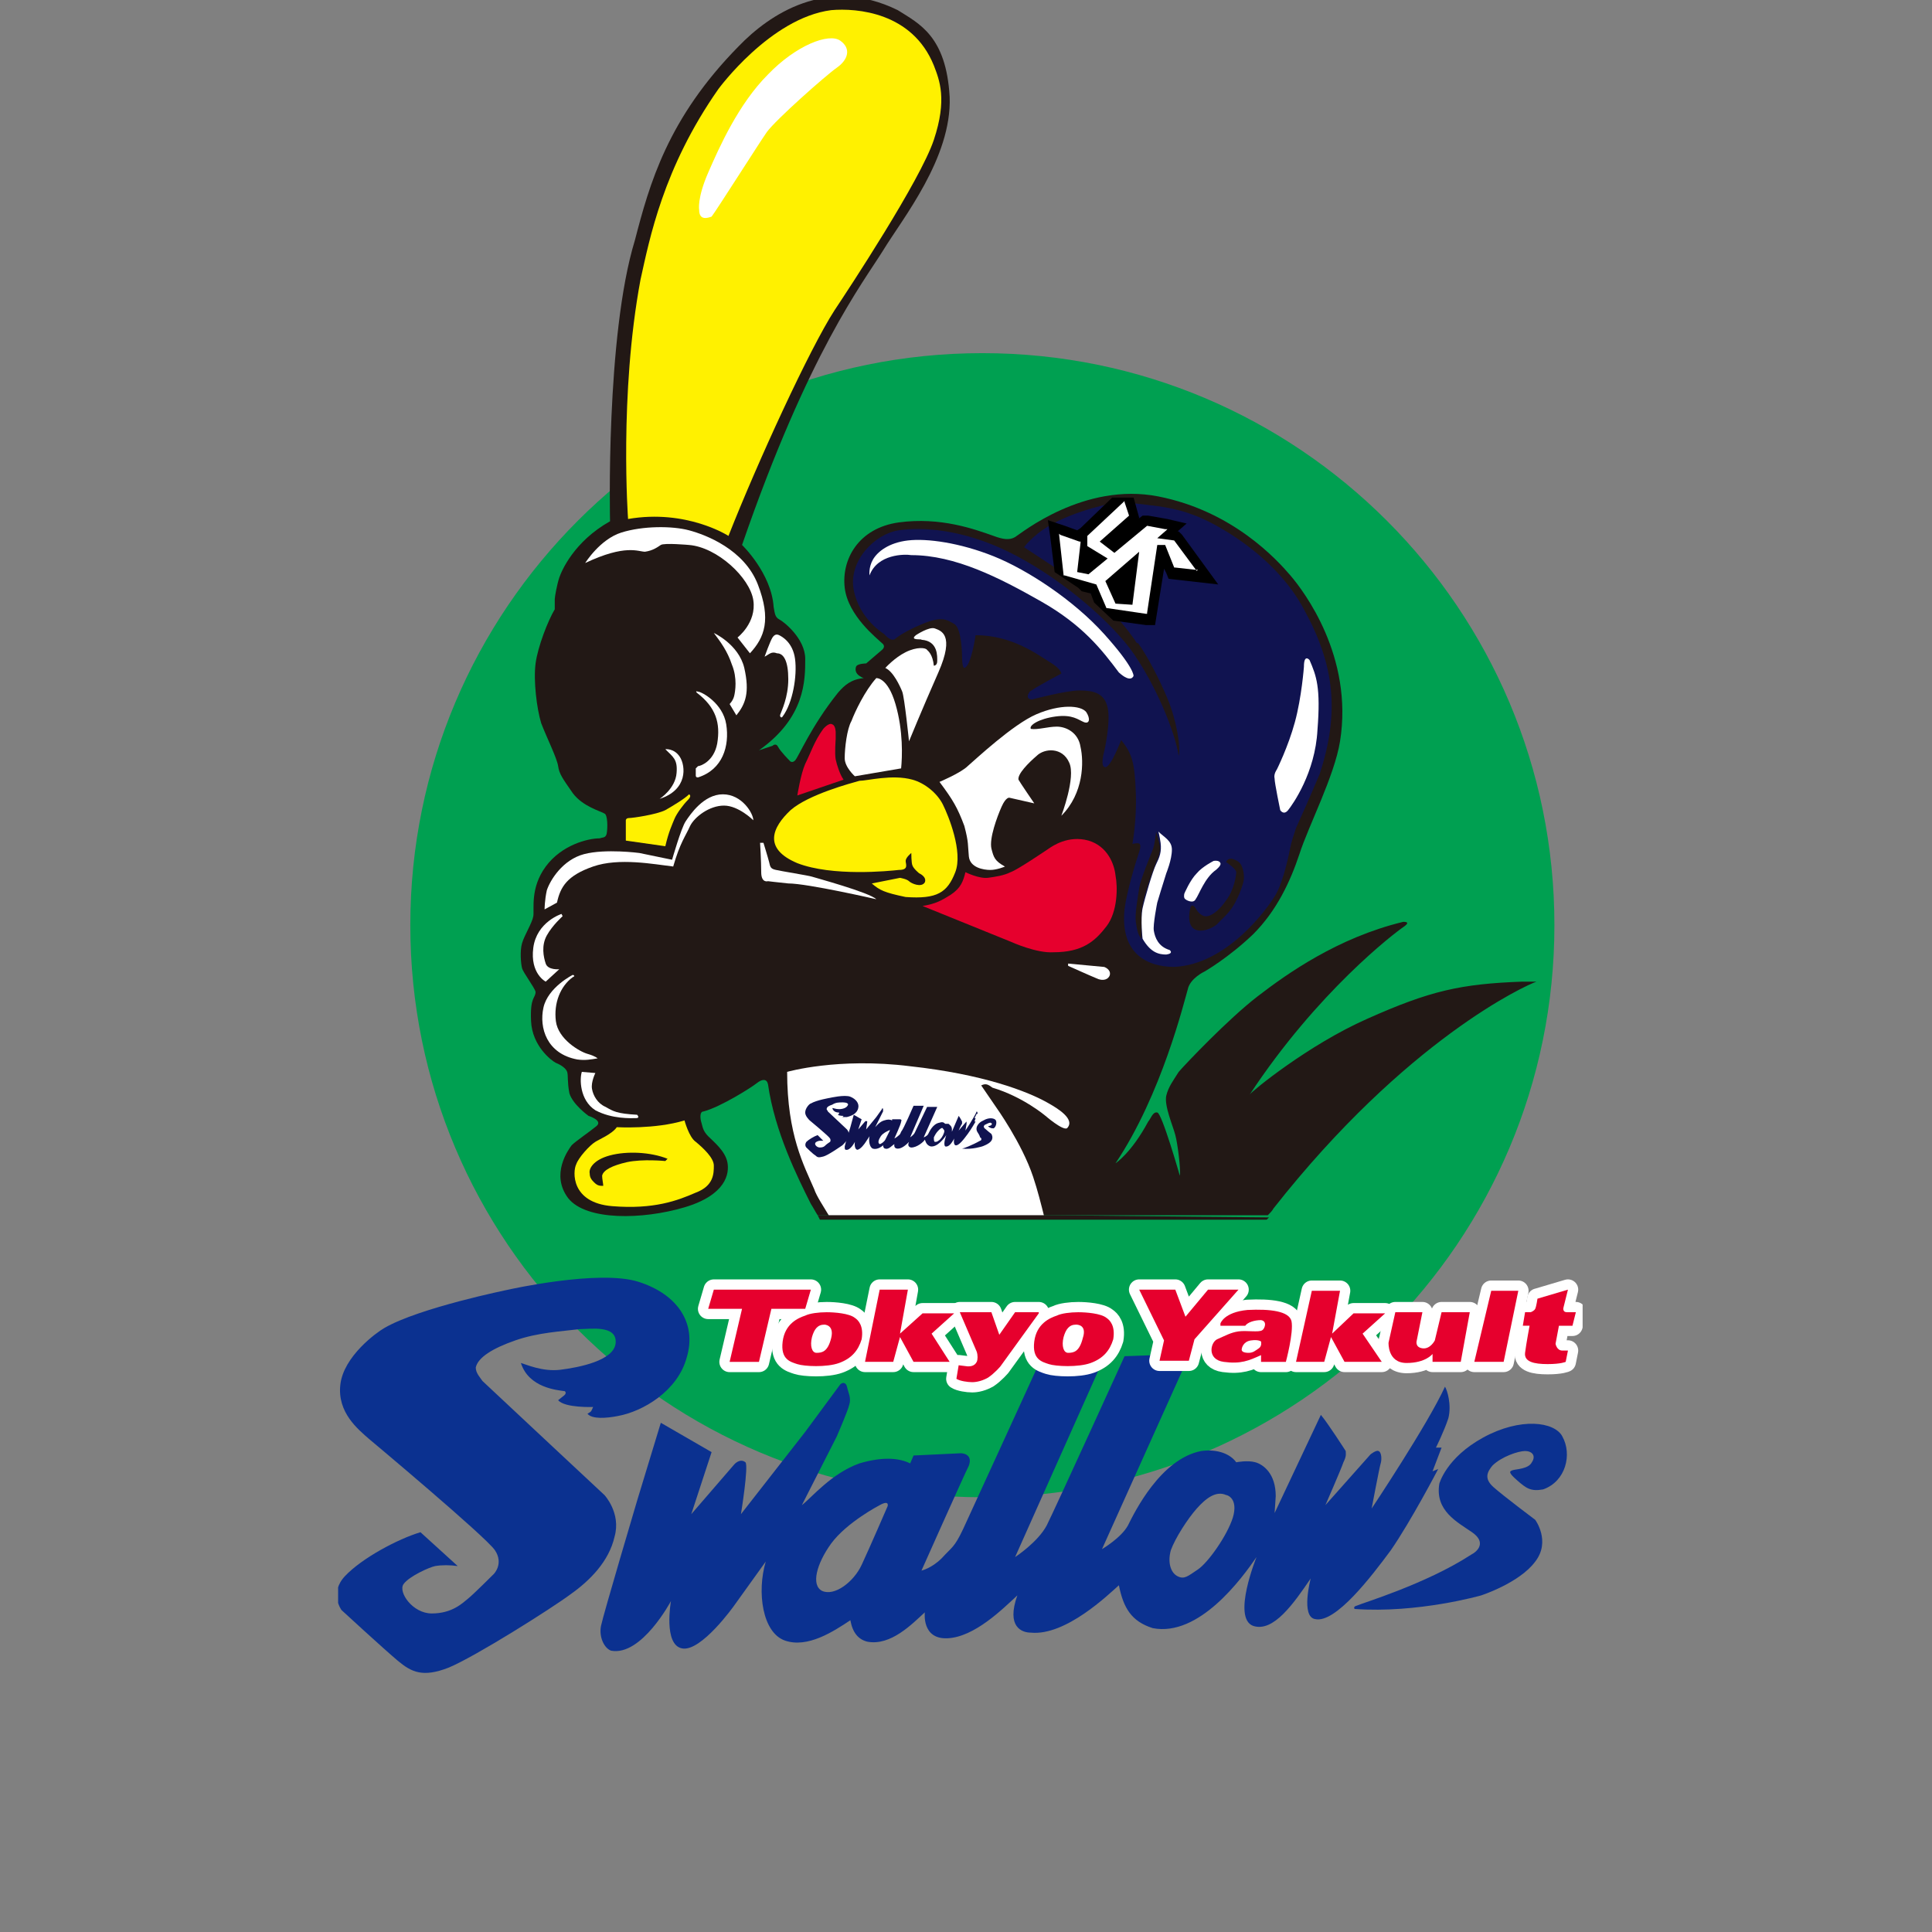 <svg fill="none" height="120" viewBox="0 0 120 120" width="120" xmlns="http://www.w3.org/2000/svg" xmlns:xlink="http://www.w3.org/1999/xlink"><rect x="0" y="0" width="120" height="120" fill="#808080" stroke="none"/><clipPath id="a"><path d="m21 0h77.299v104h-77.299z"/></clipPath><g clip-path="url(#a)"><path d="m61.016 92.997c19.623 0 35.531-15.908 35.531-35.531s-15.908-35.531-35.531-35.531c-19.623 0-35.531 15.908-35.531 35.531s15.908 35.531 35.531 35.531z" fill="#00a051"/><path d="m37.539 92.857s-7.429-6.938-7.569-7.078c-.14-.21-.42-.491-.42-.841.14-.631 1.051-1.191 2.453-1.682 1.402-.491 2.873-.561 3.995-.701.631 0 2.313-.28 2.243.841s-2.313 1.542-3.434 1.682c-1.121.14-2.172-.35-2.453-.42.491 1.542 2.243 1.682 2.733 1.752.14.14-.07.28-.07.28l-.35.28c.42.491 2.172.42 2.172.42-.14.35-.14.28-.35.42.28.35 1.191.28 1.892.14 1.542-.28 3.714-1.542 4.275-3.644.631-2.103-.561-3.925-3.014-4.695-2.453-.771-8.059.49-8.059.49s-5.536 1.121-7.709 2.383c-.491.28-2.523 1.752-2.733 3.504-.21 1.752 1.121 2.803 1.752 3.364 0 0 7.288 6.097 7.849 6.938.561.841-.07 1.472-.07 1.472s-1.262 1.262-1.612 1.542-.981.911-2.243.911c-1.191 0-2.102-1.332-1.752-1.823.35-.49 1.612-1.051 1.962-1.121.42-.07.911-.07 1.402 0l-2.313-2.102c-1.402.42-3.644 1.612-4.695 2.733-.981 1.051-.21 2.102-.21 2.102s2.663 2.453 3.504 3.154 1.542 1.051 3.154.421c1.682-.701 6.447-3.715 7.569-4.556 1.191-.841 2.383-2.032 2.733-3.574.42-1.472-.631-2.593-.631-2.593z" fill="#0b3190"/><path d="m76.574 94.259c-.35 1.121-1.542 2.803-2.172 3.224s-.841.631-1.261.42c-.42-.21-.631-.841-.42-1.612.28-.771 1.051-1.962 1.612-2.593.561-.631 1.191-1.121 1.822-.841.07 0 .771.21.42 1.402zm-21.445-.701s-1.121 2.593-1.612 3.644c-.49 1.051-1.682 1.962-2.453 1.612-.701-.35-.35-1.682.561-2.943.981-1.331 3.014-2.383 3.014-2.383.631-.35.491.07.491.07zm34.199-2.313-.35.14.561-1.472h-.35s.491-.981.771-1.822c.21-.841-.07-1.752-.21-1.962-1.051 2.313-4.555 7.569-4.555 7.569s.49-2.593.561-2.803c.07-.21.07-.701-.14-.771-.14-.07-.491.21-.491.21l-2.803 3.154s.981-2.243 1.121-2.663c.21-.42.14-.561.14-.701 0 0-1.121-1.752-1.542-2.243l-2.873 6.097.07-1.051c0-1.402-.771-1.962-1.262-2.102-.49-.14-1.191 0-1.191 0-.35-.491-1.121-.841-2.172-.701-2.523.491-4.135 3.784-4.555 4.625-.42.771-1.612 1.472-1.612 1.472l5.046-11.213h-1.402c-.14 0-.21-.07-.35-.14-.07-.07-.07-.14-.07-.28v-.07s0-.14.07-.35l-1.892.07s-4.275 9.391-4.836 10.512c-.561 1.051-1.962 1.962-1.962 1.962l5.256-11.774c-.07.07-.21.07-.28.14-.841.28-2.383.21-2.873.07-.14-.07-.42-.14-.701-.28-.771 1.682-4.135 9.04-4.625 10.092-.561 1.191-.701 1.121-1.331 1.822-.631.631-1.262.771-1.262.771s2.593-5.817 2.943-6.518c.28-.771-.491-.771-.491-.771l-2.943.14-.21.491c-.701-.35-1.752-.42-3.154 0-1.752.631-2.943 2.102-3.574 2.593l2.172-4.275s.701-1.612.771-1.962c.14-.42-.07-.771-.14-1.121-.07-.28-.28-.28-.42-.14l-2.172 2.943-3.995 5.116s.49-3.013.28-3.224c-.35-.28-.701.14-.701.14l-2.663 3.083 1.262-3.854-3.154-1.822-1.472 4.836s-2.102 7.078-2.243 7.779c-.14.7.21 1.401.631 1.541 1.892.351 3.714-3.083 3.714-3.083s-.491 2.733.701 2.943c1.191.21 3.224-2.663 3.224-2.663l1.962-2.733c-.561 1.892-.21 4.415 1.191 4.906 1.402.49 3.014-.561 4.065-1.262.14.771.491 1.192 1.051 1.332 1.472.28 2.803-1.122 3.574-1.822 0 0-.21 1.682 1.402 1.611 1.682-.07 3.434-1.822 4.345-2.663-.701 1.963.28 2.313.841 2.313 2.172.21 4.835-2.383 5.466-2.943.28 1.402.771 2.242 2.102 2.663 2.873.56 5.536-3.084 6.447-4.415 0 0-1.542 3.784-.21 4.275 1.261.42 2.523-1.402 3.574-2.944 0 0-.631 2.383.28 2.523 1.262.28 3.504-2.663 4.696-4.275 1.261-1.822 2.943-5.046 2.943-5.046z" fill="#0b3190"/><path d="m97.038 89.213c-.491-.911-2.593-1.191-4.906.07-2.313 1.262-2.733 2.873-2.733 2.873-.28 1.682 1.121 2.383 2.032 3.014.911.631.35 1.191-.07 1.402-2.803 1.822-6.798 3.014-7.078 3.154-.28.07-.14.21-.14.21 3.925.281 7.849-.841 7.849-.841s2.383-.771 3.364-2.102c.981-1.262 0-2.593 0-2.593s-1.962-1.472-2.593-2.032c-.631-.561-.35-.981-.07-1.332.561-.561 1.612-.911 2.032-.911s.701.28.42.701c-.21.42-.981.42-1.191.491-.21.07-.28.14.28.631.561.491.841.701 1.612.561 1.402-.49 1.822-2.172 1.191-3.294z" fill="#0b3190"/><g fill="#e6002d"><path d="m70.757 80.102h2.243l.631 1.682 1.402-1.682h1.892l-2.733 3.084-.35 1.331h-1.822l.28-1.261z"/><path d="m78.186 83.747c-.21.14-.35.28-.631.28-.28 0-.491-.07-.42-.28 0 0 .07-.42.561-.49.491-.07.631.07.631.07s.07.28-.14.42zm2.032-1.682c-.14-.631-1.331-.771-2.733-.701-1.472.14-1.682.841-1.682.841v.14h1.542c.14-.21.561-.35.981-.35.42.07.21.561.07.631-.21.14-.981 0-1.472.07-.49.07-.841.28-1.331.491-.42.21-.631 1.261.42 1.402s1.542-.07 2.313-.42v.42h1.542s.491-1.822.35-2.523z"/><path d="m81.48 80.172h1.752l-.491 2.663 1.332-1.262h1.962l-1.402 1.262 1.191 1.752h-2.313l-.841-1.542-.42 1.542h-1.752z"/><path d="m54.639 80.102h1.752l-.49 2.733 1.402-1.262h1.962l-1.402 1.262 1.121 1.752h-2.243l-.841-1.542-.42 1.542h-1.752z"/><path d="m86.666 81.504h1.682l-.35 1.752s-.14.42.35.49c.491.07.771-.49.771-.49l.42-1.752h1.752l-.561 3.083h-1.752v-.491s-.42.561-1.612.561-1.121-1.262-1.121-1.262z"/><path d="m92.623 80.172h1.682l-.911 4.415h-1.822z"/><path d="m95.496 80.663 1.892-.561-.28 1.121s-.07.28.21.28h.561l-.21.841h-.841l-.21 1.121s.07.42.42.42h.35l-.14.701s-.28.14-1.121.14-1.472-.14-1.402-.701c.07-.561.28-1.682.28-1.682h-.42l.14-.841h.35s.21-.07.28-.21.14-.631.14-.631z"/><path d="m51.625 83.116c-.21.841-.561.911-.911.911-.28 0-.42-.42-.28-.981.14-.49.35-.771.771-.771 0 0 .631 0 .42.841zm1.472-1.261c-.35-.28-1.261-.35-1.752-.35-.49 0-1.051.07-1.331.21-.42.14-1.262.491-1.402 1.612-.14 1.121.49 1.261.911 1.402.42.14 1.822.21 2.593-.07s1.191-.771 1.402-1.472c.14-.841-.21-1.191-.42-1.331z"/><path d="m67.253 83.116c-.21.841-.561.911-.911.911-.28 0-.42-.42-.28-.981.14-.49.35-.771.771-.771.07 0 .701 0 .42.841zm1.472-1.261c-.35-.28-1.262-.35-1.752-.35-.491 0-1.051.07-1.332.21-.42.14-1.261.491-1.402 1.612-.14 1.121.491 1.261.911 1.402.42.14 1.822.21 2.593-.07.771-.28 1.191-.771 1.402-1.472.14-.841-.21-1.191-.42-1.331z"/><path d="m47.14 84.588h-1.822l.771-3.294h-2.102l.35-1.191h6.027l-.35 1.191h-2.102z"/><path d="m64.52 81.574-2.383 3.294s-.35.42-.771.701c-.491.28-.911.28-.981.28-.28 0-.771-.07-.981-.21l.14-.841.561.07c.14 0 .42 0 .561-.28.07-.14.07-.42 0-.631l-1.051-2.453h1.962l.491 1.402.981-1.402h1.472z"/></g><path d="m70.757 80.102h2.243l.631 1.682 1.402-1.682h1.892l-2.733 3.084-.35 1.331h-1.822l.28-1.261z" fill="#fff"/><path d="m70.757 80.102h2.243l.631 1.682 1.402-1.682h1.892l-2.733 3.084-.35 1.331h-1.822l.28-1.261z" stroke="#fff" stroke-linecap="round" stroke-linejoin="round" stroke-width="1.275"/><path d="m78.186 83.747c-.21.14-.35.28-.631.28-.28 0-.491-.07-.42-.28 0 0 .07-.42.561-.49.491-.07.631.07.631.07s.07.28-.14.42zm2.032-1.682c-.14-.631-1.331-.771-2.733-.701-1.472.14-1.682.841-1.682.841v.14h1.542c.14-.21.561-.35.981-.35.42.07.21.561.07.631-.21.14-.981 0-1.472.07-.49.07-.841.28-1.331.491-.42.21-.631 1.261.42 1.402s1.542-.07 2.313-.42v.42h1.542s.491-1.822.35-2.523z" fill="#fff"/><path d="m78.186 83.747c-.21.14-.35.28-.631.28-.28 0-.491-.07-.42-.28 0 0 .07-.42.561-.49.491-.07.631.07.631.07s.07.28-.14.42zm2.032-1.682c-.14-.631-1.331-.771-2.733-.701-1.472.14-1.682.841-1.682.841v.14h1.542c.14-.21.561-.35.981-.35.42.07.21.561.07.631-.21.14-.981 0-1.472.07-.49.07-.841.28-1.331.491-.42.21-.631 1.261.42 1.402s1.542-.07 2.313-.42v.42h1.542s.491-1.822.35-2.523z" stroke="#fff" stroke-linecap="round" stroke-linejoin="round" stroke-width="1.275"/><path d="m81.48 80.172h1.752l-.491 2.663 1.332-1.262h1.962l-1.402 1.262 1.191 1.752h-2.313l-.841-1.542-.42 1.542h-1.752z" fill="#fff"/><path d="m81.48 80.172h1.752l-.491 2.663 1.332-1.262h1.962l-1.402 1.262 1.191 1.752h-2.313l-.841-1.542-.42 1.542h-1.752z" stroke="#fff" stroke-linecap="round" stroke-linejoin="round" stroke-width="1.275"/><path d="m54.639 80.102h1.752l-.49 2.733 1.402-1.262h1.962l-1.402 1.262 1.121 1.752h-2.243l-.841-1.542-.42 1.542h-1.752z" fill="#fff"/><path d="m54.639 80.102h1.752l-.49 2.733 1.402-1.262h1.962l-1.402 1.262 1.121 1.752h-2.243l-.841-1.542-.42 1.542h-1.752z" stroke="#fff" stroke-linecap="round" stroke-linejoin="round" stroke-width="1.275"/><path d="m86.666 81.504h1.682l-.35 1.752s-.14.42.35.49c.491.07.771-.49.771-.49l.42-1.752h1.752l-.561 3.083h-1.752v-.491s-.42.561-1.612.561-1.121-1.262-1.121-1.262z" fill="#fff"/><path d="m86.666 81.504h1.682l-.35 1.752s-.14.42.35.49c.491.07.771-.49.771-.49l.42-1.752h1.752l-.561 3.083h-1.752v-.491s-.42.561-1.612.561-1.121-1.262-1.121-1.262z" stroke="#fff" stroke-linecap="round" stroke-linejoin="round" stroke-width="1.275"/><path d="m92.623 80.172h1.682l-.911 4.415h-1.822z" fill="#fff"/><path d="m92.623 80.172h1.682l-.911 4.415h-1.822z" stroke="#fff" stroke-linecap="round" stroke-linejoin="round" stroke-width="1.275"/><path d="m95.496 80.663 1.892-.561-.28 1.121s-.07.28.21.28h.561l-.21.841h-.841l-.21 1.121s.07.42.42.42h.35l-.14.701s-.28.14-1.121.14-1.472-.14-1.402-.701c.07-.561.28-1.682.28-1.682h-.42l.14-.841h.35s.21-.07.28-.21.14-.631.14-.631z" fill="#fff"/><path d="m95.496 80.663 1.892-.561-.28 1.121s-.07.28.21.28h.561l-.21.841h-.841l-.21 1.121s.07.42.42.42h.35l-.14.701s-.28.14-1.121.14-1.472-.14-1.402-.701c.07-.561.28-1.682.28-1.682h-.42l.14-.841h.35s.21-.07.28-.21.14-.631.14-.631z" stroke="#fff" stroke-linecap="round" stroke-linejoin="round" stroke-width="1.275"/><path d="m51.625 83.116c-.21.841-.561.911-.911.911-.28 0-.42-.42-.28-.981.14-.49.35-.771.771-.771 0 0 .631 0 .42.841zm1.472-1.261c-.35-.28-1.261-.35-1.752-.35-.49 0-1.051.07-1.331.21-.42.14-1.262.491-1.402 1.612-.14 1.121.49 1.261.911 1.402.42.14 1.822.21 2.593-.07s1.191-.771 1.402-1.472c.14-.841-.21-1.191-.42-1.331z" fill="#fff"/><path d="m51.625 83.116c-.21.841-.561.911-.911.911-.28 0-.42-.42-.28-.981.14-.49.35-.771.771-.771 0 0 .631 0 .42.841zm1.472-1.261c-.35-.28-1.261-.35-1.752-.35-.49 0-1.051.07-1.331.21-.42.14-1.262.491-1.402 1.612-.14 1.121.49 1.261.911 1.402.42.14 1.822.21 2.593-.07s1.191-.771 1.402-1.472c.14-.841-.21-1.191-.42-1.331z" stroke="#fff" stroke-linecap="round" stroke-linejoin="round" stroke-width="1.275"/><path d="m67.253 83.116c-.21.841-.561.911-.911.911-.28 0-.42-.42-.28-.981.14-.49.35-.771.771-.771.07 0 .701 0 .42.841zm1.472-1.261c-.35-.28-1.262-.35-1.752-.35-.491 0-1.051.07-1.332.21-.42.14-1.261.491-1.402 1.612-.14 1.121.491 1.261.911 1.402.42.14 1.822.21 2.593-.07.771-.28 1.191-.771 1.402-1.472.14-.841-.21-1.191-.42-1.331z" fill="#fff"/><path d="m67.253 83.116c-.21.841-.561.911-.911.911-.28 0-.42-.42-.28-.981.14-.49.35-.771.771-.771.07 0 .701 0 .42.841zm1.472-1.261c-.35-.28-1.262-.35-1.752-.35-.491 0-1.051.07-1.332.21-.42.14-1.261.491-1.402 1.612-.14 1.121.491 1.261.911 1.402.42.14 1.822.21 2.593-.07.771-.28 1.191-.771 1.402-1.472.14-.841-.21-1.191-.42-1.331z" stroke="#fff" stroke-linecap="round" stroke-linejoin="round" stroke-width="1.275"/><path d="m47.14 84.588h-1.822l.771-3.294h-2.102l.35-1.191h6.027l-.35 1.191h-2.102z" fill="#fff"/><path d="m47.14 84.588h-1.822l.771-3.294h-2.102l.35-1.191h6.027l-.35 1.191h-2.102z" stroke="#fff" stroke-linecap="round" stroke-linejoin="round" stroke-width="1.275"/><path d="m64.52 81.574-2.383 3.294s-.35.42-.771.701c-.491.28-.911.28-.981.28-.28 0-.771-.07-.981-.21l.14-.841.561.07c.14 0 .42 0 .561-.28.07-.14.07-.42 0-.631l-1.051-2.453h1.962l.491 1.402.981-1.402h1.472z" fill="#fff"/><path d="m64.52 81.574-2.383 3.294s-.35.42-.771.701c-.491.28-.911.28-.981.28-.28 0-.771-.07-.981-.21l.14-.841.561.07c.14 0 .42 0 .561-.28.07-.14.07-.42 0-.631l-1.051-2.453h1.962l.491 1.402.981-1.402h1.472z" stroke="#fff" stroke-linecap="round" stroke-linejoin="round" stroke-width="1.275"/><path d="m70.757 80.102h2.243l.631 1.682 1.402-1.682h1.892l-2.733 3.084-.35 1.331h-1.822l.28-1.261z" fill="#e6002d"/><path d="m78.186 83.747c-.21.14-.35.28-.631.28-.28 0-.491-.07-.42-.28 0 0 .07-.42.561-.49.491-.07.631.07.631.07s.07.28-.14.42zm2.032-1.682c-.14-.631-1.331-.771-2.733-.701-1.472.14-1.682.841-1.682.841v.14h1.542c.14-.21.561-.35.981-.35.42.07.21.561.07.631-.21.14-.981 0-1.472.07-.49.07-.841.28-1.331.491-.42.21-.631 1.261.42 1.402s1.542-.07 2.313-.42v.42h1.542s.491-1.822.35-2.523z" fill="#e6002d"/><path d="m81.48 80.172h1.752l-.491 2.663 1.332-1.262h1.962l-1.402 1.262 1.191 1.752h-2.313l-.841-1.542-.42 1.542h-1.752z" fill="#e6002d"/><path d="m54.639 80.102h1.752l-.49 2.733 1.402-1.262h1.962l-1.402 1.262 1.121 1.752h-2.243l-.841-1.542-.42 1.542h-1.752z" fill="#e6002d"/><path d="m86.666 81.504h1.682l-.35 1.752s-.14.42.35.49c.491.07.771-.49.771-.49l.42-1.752h1.752l-.561 3.083h-1.752v-.491s-.42.561-1.612.561-1.121-1.262-1.121-1.262z" fill="#e6002d"/><path d="m92.623 80.172h1.682l-.911 4.415h-1.822z" fill="#e6002d"/><path d="m95.496 80.663 1.892-.561-.28 1.121s-.07.28.21.28h.561l-.21.841h-.841l-.21 1.121s.07.42.42.42h.35l-.14.701s-.28.14-1.121.14-1.472-.14-1.402-.701c.07-.561.28-1.682.28-1.682h-.42l.14-.841h.35s.21-.07.28-.21.14-.631.14-.631z" fill="#e6002d"/><path d="m51.625 83.116c-.21.841-.561.911-.911.911-.28 0-.42-.42-.28-.981.14-.49.35-.771.771-.771 0 0 .631 0 .42.841zm1.472-1.261c-.35-.28-1.261-.35-1.752-.35-.49 0-1.051.07-1.331.21-.42.14-1.262.491-1.402 1.612-.14 1.121.49 1.261.911 1.402.42.14 1.822.21 2.593-.07s1.191-.771 1.402-1.472c.14-.841-.21-1.191-.42-1.331z" fill="#e6002d"/><path d="m67.253 83.116c-.21.841-.561.911-.911.911-.28 0-.42-.42-.28-.981.14-.49.35-.771.771-.771.07 0 .701 0 .42.841zm1.472-1.261c-.35-.28-1.262-.35-1.752-.35-.491 0-1.051.07-1.332.21-.42.14-1.261.491-1.402 1.612-.14 1.121.491 1.261.911 1.402.42.14 1.822.21 2.593-.07.771-.28 1.191-.771 1.402-1.472.14-.841-.21-1.191-.42-1.331z" fill="#e6002d"/><path d="m47.14 84.588h-1.822l.771-3.294h-2.102l.35-1.191h6.027l-.35 1.191h-2.102z" fill="#e6002d"/><path d="m64.52 81.574-2.383 3.294s-.35.42-.771.701c-.491.28-.911.28-.981.28-.28 0-.771-.07-.981-.21l.14-.841.561.07c.14 0 .42 0 .561-.28.07-.14.07-.42 0-.631l-1.051-2.453h1.962l.491 1.402.981-1.402h1.472z" fill="#e6002d"/><path d="m94.585 60.97c-3.854.14-5.747.561-9.671 2.313-3.644 1.612-7.148 4.485-7.288 4.696 4.205-6.377 8.97-10.022 9.601-10.442.28-.21.21-.28-.07-.28-4.065.981-7.218 3.224-9.04 4.625s-4.485 4.205-4.906 4.695c-.35.561-.631.911-.771 1.472-.14.631.42 1.892.561 2.453.14.49.35 2.172.28 2.523 0 0-1.121-3.925-1.402-3.925-.28-.07-.42.42-.561.561-1.051 1.962-2.032 2.593-2.032 2.593 2.873-4.275 4.275-10.092 4.485-10.793.14-.701 1.051-1.121 1.051-1.121s1.472-.841 3.014-2.313c1.472-1.472 2.313-3.294 2.873-4.976.561-1.752 2.172-4.835 2.523-7.008.841-5.256-2.243-9.321-3.083-10.302-.841-.981-3.574-3.995-8.2-4.906-4.625-.911-8.55 2.313-8.9 2.523-.35.21-.771.14-1.331-.07-1.191-.42-3.294-1.191-5.887-.841-2.523.35-3.574 2.313-3.364 4.065.21 1.752 2.032 3.154 2.313 3.434.28.21 0 .42 0 .42l-.981.841s-.561 0-.631.21c-.07.21 0 .42.21.561.21.14.28.14.28.14-.771.07-1.191.42-1.612.911-1.682 2.102-2.453 3.995-2.663 4.205-.21.21-.35 0-.35 0s-.561-.561-.701-.841c-.14-.28-.35-.07-.35-.07l-.841.28c2.873-2.032 2.873-4.345 2.873-5.677 0-1.261-1.332-2.313-1.612-2.453-.28-.14-.28-.42-.35-.771-.14-2.102-1.962-3.854-1.962-3.854 4.135-11.984 7.499-16.259 8.76-18.291 1.191-1.962 4.275-5.747 4.135-9.531-.21-3.784-1.892-4.555-3.224-5.396-4.415-2.173-7.989.28-9.881 2.243-4.415 4.485-5.536 8.55-6.447 12.054-1.822 5.957-1.542 17.45-1.542 17.45-2.243 1.261-3.014 3.083-3.154 3.504-.14.42-.28 1.191-.28 1.332v.631c-.42.701-1.051 2.313-1.191 3.364-.14 1.051.07 2.803.35 3.714.35.911.981 2.172 1.051 2.663.07.491.28.771.911 1.682.631.841 1.752 1.121 1.962 1.261.21.07.21.911.14 1.262-.07.28-.28.21-.42.28-.771 0-2.383.42-3.364 1.752-.981 1.332-.701 2.663-.771 3.084s-.561 1.191-.701 1.682c-.14.491-.07 1.262 0 1.542s.771 1.191.841 1.472c0 .42-.35.28-.28 1.822s1.262 2.453 1.542 2.593c.35.14.631.35.701.561.07.21 0 .631.14 1.332.21.701 1.191 1.402 1.191 1.402s.911.28.49.631-1.261.911-1.542 1.191c-.21.28-1.331 1.822-.21 3.294 1.121 1.402 4.625 1.331 7.218.561 2.593-.771 2.803-2.103 2.663-2.803s-.841-1.261-1.191-1.612c-.35-.35-.35-.631-.42-.841-.07-.21-.14-.701.14-.701 1.051-.28 2.943-1.472 3.294-1.752.35-.28.631-.28.701.07.42 2.943 1.822 5.747 2.663 7.429.14.21.28.491.42.701h27.962c.14-.14.28-.28.35-.42 8.27-10.512 15.698-13.876 16.329-14.086.491 0-.631 0-.841 0z" fill="#221815"/><path d="m80.989 37.844c-1.822-3.434-5.676-5.466-6.938-5.887-.911-.35-1.892-.491-2.453-.561h-.07s-.42-.07-1.191-.14c-.841-.07-1.402.07-1.402.07-.07 0-.07 0-.14 0 0 0-2.803.561-4.345 1.822-.35.28-.701.631-.841.841l3.083 2.032s.07.07 1.542 1.261c1.121.911 1.892 1.962 2.243 2.453.07.14.14.21.14.21h.07c.561.771 1.332 2.243 1.822 3.434.561 1.331.841 3.013.701 3.574-.21-1.472-1.472-4.555-3.013-6.658-1.612-2.102-4.695-4.625-7.569-6.027-2.873-1.402-5.326-1.542-6.798-1.332-1.472.21-3.154 1.892-2.803 3.714s1.892 2.733 1.892 2.733c.491.561.701.28.701.28s.49-.42 1.682-.911c1.191-.49 1.472-.28 1.962 0 .49.28.49 2.032.49 2.032s0 .701.14.701c.42-.07.701-2.032.701-2.032 2.313 0 3.925 1.262 4.625 1.682s.701.701.701.701-1.472.771-1.962 1.121c-.35.49.14.49.14.49s2.103-.561 2.943-.561c.841 0 1.542.14 1.752 1.051.21.911-.21 2.733-.21 2.733s-.28.981.07.981.981-1.682.981-1.682c.701.841.841 1.472.911 3.224.07 1.752-.21 3.224-.21 3.224.35-.07.631-.14.42.491-.21.631-.771 2.453-.911 3.574-.28 2.803 1.472 3.574 3.083 3.574 3.294-.14 5.817-3.644 6.307-4.485.491-.841.841-2.593.911-2.943.07-.35.14-.561.35-1.191.28-.631.701-1.542 1.472-3.364 1.261-3.854.911-6.798-.981-10.232z" fill="#101350"/><path d="m36.348 34.97s.911-1.472 2.243-1.892c1.331-.42 3.154-.42 4.205-.14 1.051.28 3.434 1.191 4.275 3.364s.42 3.294-.491 4.275l-.771-.981s1.191-.911.981-2.313c-.21-1.402-2.243-3.294-3.995-3.434 0 0-1.542-.14-1.752 0-.21.14-.49.35-.981.42-.42 0-1.191-.49-3.714.701z" fill="#fff"/><path d="m44.337 39.315s1.542.701 1.892 2.172c.35 1.542.07 2.243-.491 2.943l-.42-.701s.21-.21.28-.491.21-1.121-.14-1.962c-.28-.841-.701-1.402-1.121-1.962z" fill="#fff"/><path d="m47.491 40.787s.35-.981.49-1.191c.14-.21.28-.21.42-.14.14.07.841.42.981 1.472.14 1.051-.14 2.733-.771 3.574-.07.14-.21 0-.14-.14.07-.21.491-1.051.491-2.172s-.28-1.612-.701-1.612c-.35-.14-.491.07-.771.21z" fill="#fff"/><path d="m43.286 43.03s-.14-.14.07-.07c.21 0 1.542.701 1.752 2.032.21 1.331-.21 2.803-1.752 3.294-.14 0-.14-.07-.14-.14 0-.07 0-.42 0-.42s.07-.07.14-.14c.14 0 .981-.28 1.191-1.402.21-1.262-.07-2.243-1.262-3.154z" fill="#fff"/><path d="m41.324 46.534s.561-.07.911.491c.35.561.491 2.032-1.262 2.593 0 0 .981-.631 1.051-1.612.07-.841-.21-.981-.701-1.472z" fill="#fff"/><path d="m44.617 5.536s3.224-4.415 7.008-4.906c1.612-.14 5.046.14 6.377 3.434.35.911.841 2.102 0 4.625-.841 2.523-5.326 9.321-6.167 10.582-1.542 2.383-4.766 9.391-6.588 14.016 0 0-2.593-1.682-6.237-1.051 0 0-.561-7.709.771-14.857.561-2.523 1.402-6.938 4.836-11.844z" fill="#fff100"/><path d="m38.871 50.949s0-.14.21-.14c.21 0 1.682-.21 2.243-.49.49-.28 1.191-.701 1.472-.981 0 0 .21.07-.07.35-.28.28-.701.841-.841 1.191s-.35.771-.561 1.682l-2.453-.35z" fill="#fff100"/><path d="m56.881 39.456s.841-.561 1.191-.42c.35.14 1.261.35.21 2.733-1.051 2.383-1.822 4.275-1.822 4.275s-.28-2.733-.42-3.083c-.14-.35-.561-1.262-1.051-1.472 0 0 .561-.631 1.262-.981s1.261-.28 1.331-.14c.07.07.35.28.42.981 0 0 .21 0 .21-.28s.07-1.262-.981-1.332c.07-.07-.771.07-.35-.28z" fill="#fff"/><path d="m54.429 42.119s.701-.07 1.191 1.612c.491 1.682.42 3.294.35 3.995l-2.873.49s-.631-.561-.631-1.121c0-.631.14-1.822.42-2.313.21-.561.841-1.892 1.542-2.663z" fill="#fff"/><path d="m58.353 48.566s1.331-.561 1.752-.981c.491-.42 2.803-2.593 4.275-3.224s2.733-.561 3.083-.14c.28.42.21.771-.14.631-.35-.14-.701-.49-1.752-.35-1.051.14-1.682.561-1.542.771.42.07 1.051-.14 1.612-.14.561 0 1.332.35 1.472 1.261.21.911.21 2.873-1.191 4.275 0 0 .911-2.383.491-3.294-.42-.981-1.542-.911-2.032-.42-.491.42-1.191 1.121-1.121 1.472.07.14.981 1.472.981 1.472l-1.542-.35s-.21-.07-.49.561c-.28.631-.771 1.962-.631 2.593.14.561.21.771.841 1.121 0 0-.491.21-.911.21-.42 0-1.261-.14-1.331-.841s0-.841-.28-1.892c-.42-1.121-.701-1.612-1.542-2.733z" fill="#fff"/><path d="m51.135 45.272s.35-.42.561-.28c.21.07.21.491.21.491v.42s-.07.911 0 1.261c.07.35.28.981.49 1.262l-2.873.981s.21-1.331.491-1.962c.35-.701.561-1.402 1.121-2.173z" fill="#e6002d"/><path d="m59.965 54.172s.841.42 1.402.35c.49-.07.981-.14 1.402-.35.42-.14 2.172-1.331 2.383-1.472.21-.14 1.191-.841 2.453-.491 1.191.35 1.612 1.472 1.682 2.172.14.701.14 2.243-.561 3.154-.701.911-1.472 1.612-3.294 1.612-1.051.07-2.593-.631-2.593-.631l-5.536-2.243c.841-.14 1.191-.35 1.752-.701.631-.42.771-.841.911-1.402z" fill="#e6002d"/><path d="m56.671 48.426c.771.21 1.542.841 1.892 1.542.35.701 1.262 2.943.771 4.205-.49 1.262-1.121 1.682-3.083 1.542-1.332-.28-1.612-.42-2.102-.841l1.752-.35s.42.07.561.21c.14.14.771.42.981.07.14-.35-.35-.561-.35-.561s-.35-.28-.42-.491c-.07-.14-.07-.771-.07-.771s-.35.28-.35.491.21.561-.42.561c-.631.07-4.135.42-6.307-.42-2.172-.911-1.542-2.243-.42-3.294 1.121-.981 3.784-1.682 4.275-1.822.49 0 2.032-.42 3.294-.07z" fill="#fff100"/><path d="m33.825 56.485s0-.561.14-1.191c.21-.631.981-1.892 2.313-2.243 1.332-.35 3.434-.07 3.434-.07l2.032.42s.561-1.962.841-2.383 1.121-1.682 2.313-1.682 1.892 1.191 1.892 1.612c0 0-.911-.911-1.822-.911-.911 0-1.822.701-2.103 1.261-.28.631-.631 1.051-1.051 2.523-1.191-.14-3.364-.561-4.976 0-1.612.561-2.032 1.262-2.243 2.243z" fill="#fff"/><path d="m34.876 56.766s-1.542.491-1.752 2.102c-.21 1.612.771 2.103.771 2.103l.841-.771s-.701.07-.841-.35c-.14-.42-.28-1.121.07-1.752.35-.631.981-1.191.981-1.191z" fill="#fff"/><path d="m35.577 60.55s-1.542.771-1.822 2.032c-.28 1.262.21 2.873 2.102 3.224.491.07.841 0 1.262-.07 0 0-.14-.14-.631-.28-.491-.14-1.822-.911-1.962-2.032s.28-2.172 1.051-2.733c0 0 .21-.07 0-.14z" fill="#fff"/><path d="m36.138 66.577.841.07s-.28.561-.21.981c.07.42.35.911.841 1.121.49.28.701.42 1.962.491 0 0 .21.21-.07.21-.28 0-1.472.07-2.523-.49-.981-.631-.981-1.962-.841-2.383z" fill="#fff"/><path d="m47.42 52.35s.28.911.35 1.191.07.42.42.49c.28.07 2.032.35 2.243.42.21.07 3.574.981 3.995 1.402 0 0-4.275-.981-5.466-.981-.701-.07-1.262-.14-1.262-.14s-.42.14-.42-.561-.07-1.822-.07-1.822z" fill="#fff"/><path d="m66.342 59.849 2.243.21s.42.14.35.491c-.07.28-.42.42-.841.21-.35-.14-1.752-.771-1.752-.771z" fill="#fff"/><path d="m54.008 35.741s-.07-.49.21-.981c.28-.491.981-1.051 2.172-1.191 1.191-.14 3.224.14 5.326.981 2.102.841 4.976 2.733 6.868 4.835 1.892 2.103 1.822 2.593 1.822 2.593s-.14.491-.911-.21c-1.051-1.402-2.243-2.943-4.836-4.415s-5.326-2.873-8.059-2.873c-.42-.07-2.102-.07-2.593 1.261z" fill="#fff"/><path d="m75.383 53.472s-.701.35-1.051.771c-.42.42-.771 1.262-.771 1.262s-.07.28.07.35c.07.07.491.28.631 0 .21-.28.561-1.332 1.261-1.822 0 0 .35-.28.28-.42-.07-.21-.42-.14-.42-.14z" fill="#fff"/><path d="m76.855 55.784c-.35.771-.701 1.051-1.191 1.542-.14.21-.911.631-1.402.42-.491-.21-.42-.911-.35-1.261.07-.35.21-.28.35-.07 0 0 .21.42.561.491s.911-.35 1.331-.981c.491-.631.631-1.542.631-1.752 0-.21-.631-.631-.631-.631.07-.14.14-.21.35-.21.21.07.42.14.561.35.14.21.28.771.14 1.191-.14.491-.35.911-.35.911z" fill="#221815"/><path d="m72.439 54.243c-.14.42-.561 1.822-.561 1.822s-.28 1.402-.21 1.752c.07.42.28.981.981 1.191 0 0 .28.21-.21.28-.491 0-.981-.14-1.472-.981 0 0-.14-1.191 0-1.892.14-.631.631-2.313.841-2.733.21-.42.35-.771.28-1.331-.07-.491-.14-.701-.14-.701.35.35.841.561.841 1.121 0 .631-.35 1.472-.35 1.472z" fill="#fff"/><path d="m70.898 58.307c-.21-.21-.28-.561-.35-1.051-.07-.491.14-1.612.21-2.103.07-.49.701-2.032.841-2.383.14-.35.21-1.121.21-1.121.21.841.42.981 0 1.892-.42 1.121-.841 2.313-.911 3.154z" fill="#221815"/><path d="m43.426 13.035s-.14-.701.561-2.313c.701-1.612 1.892-4.275 3.714-6.097 1.752-1.822 3.784-2.593 4.485-2.102.701.491.491 1.191-.21 1.682-.701.491-3.784 3.224-4.345 3.995-.49.701-3.154 4.906-3.434 5.256-.21.07-.771.28-.771-.42z" fill="#fff"/><path d="m80.989 41.418s-.14 1.892-.561 3.434c-.42 1.542-1.121 2.943-1.121 2.943s-.21.28-.14.561c0 .28.35 1.962.35 1.962s.21.35.491 0 1.682-2.313 1.822-4.976c.21-2.663-.07-3.364-.491-4.345 0 0-.35-.42-.35.42z" fill="#fff"/><path d="m38.31 70.011s2.383.14 4.205-.42c0 0 .28 1.051.701 1.331.42.35 1.121.981 1.121 1.472 0 .491 0 1.262-1.121 1.682-1.121.49-2.593 1.051-5.186.841-2.593-.21-2.453-2.172-2.243-2.593.14-.42.841-1.191 1.191-1.402.21-.14 1.051-.49 1.332-.911z" fill="#fff100"/><path d="m37.469 73.655c0-.14-.07-.42-.07-.631.07-.35.631-.631 1.542-.841.981-.21 2.383-.07 2.383-.07l.14-.14c-1.051-.42-2.523-.49-3.574-.21s-1.331.841-1.262 1.121c0 .28.14.42.28.561.21.21.35.21.561.21z" fill="#221815"/><path d="m73.421 33.218-.21-.21h-.07l.561-.491-1.191-.28-1.191-.21h-.35l-.28.21.07-.07-.35-1.261h-1.331l-1.962 1.892-.21.14-.771-.28-1.051-.35.14.981.28 2.243 1.472.981.21.21.561.14.21.561 1.191 1.121 2.032.28h.561l.561-3.504.14.28.14.35 3.084.35z" fill="#000"/><path d="m74.332 35.461-1.402-1.892-1.051-.14.561-.491.07-.07h-.14l-1.121-.21-2.032 1.682-.911-.701 1.822-1.612-.28-.841v-.07l-.07.07-2.243 2.102v.631l1.262.771-1.191.981-.701-.14.21-1.822v-.07h-.07l-1.191-.42-.07-.07v.07l.28 2.523h.07l1.962.561.631 1.472h.07l2.383.35h.07v-.07l.631-4.205h.491l.561 1.402h.07l1.262.14h.14zm-5.046 2.032-.631-1.402 2.102-1.822-.42 3.294z" fill="#fff"/><path d="m51.555 75.617h13.315c-.21-.841-.42-1.682-.701-2.523-.701-2.102-2.313-4.345-2.313-4.345l-.911-1.331c.28-.14.42-.07.701.14 1.892.561 3.294 1.752 3.294 1.752s1.051.911 1.331.771c.561-.561-.631-1.262-1.121-1.542-1.332-.771-4.135-1.822-8.62-2.313-4.485-.561-7.639.35-7.639.35 0 3.925 1.051 5.817 1.682 7.288.14.42.561 1.051.981 1.752z" fill="#fff"/><path d="m50.925 75.757h27.752l.14-.14-13.876-.14h-14.156z" fill="#221815"/><path d="m50.364 68.539c.35-.21 1.191-.35 1.191-.35s.911-.21 1.261-.07c.35.14.561.42.491.701-.07.35-.42.491-.701.561-.14 0-.28 0-.28 0s-0 0 .07-.07c0 0-.28 0-.35-.07l.07-.07s0 0 0-.07c-.07 0-.35 0-.42-.28.07 0 .21.07.42.07.21 0 .491-.07.561-.28 0-.14-.28-.14-.35-.14-.21 0-.42 0-.631.14-.21.07-.35.14-.35.28 0 .07.07.07.07.14l1.191 1.121s.14.14.14.42c-.07.21-.28.42-.42.561-.21.14-.911.631-1.191.701s-.35.07-.491-.07c-.14-.07-.561-.491-.561-.491s-.14-.14 0-.35c.14-.14.49-.35.701-.42l.35.35c-.07 0-.14 0-.21 0-.07 0-.28.07-.28.14-.07.07.07.28.28.28.21 0 .28-.07.35-.14.07-.07.28-.21.28-.21s.07-.07 0-.21c-.07-.14-1.262-1.121-1.262-1.121-.07-.07-.28-.28-.28-.491 0-.28.28-.561.35-.561z" fill="#101350"/><path d="m60.666 69.03c-.14.35-.701 1.191-.701 1.191l.07-.42c0-.07 0-.14 0-.14l-.07.07-.42.49s.14-.35.21-.42c0-.07 0-.07 0-.14 0 0-.14-.28-.21-.35l-.42.981v-.14c0-.21-.14-.28-.21-.35-.07 0-.21 0-.21 0-.07-.07-.14-.14-.35-.07-.42.07-.631.561-.701.701-.07.14-.28.21-.28.21l.841-1.892h-.631s-.701 1.472-.771 1.612-.28.28-.28.28l.841-1.962h-.631s-.631 1.472-.771 1.612c-.07.21-.14.21-.21.28-.07.07-.21.14-.21.14s.42-.911.42-1.051c.07-.14-.07-.14-.07-.14h-.491v.07c-.14-.07-.28-.07-.491 0-.28.07-.49.35-.561.42l.35-.701.14-.28c0-.07 0-.14 0-.14 0-.07-.07-.07-.07 0l-.35.491-.631.771.07-.491c-.07-.07-.14 0-.14 0l-.42.491.21-.631-.49-.28-.21.771s-.35 1.121-.35 1.191c0 .14 0 .21.07.21.28.07.561-.491.561-.491s-.07.42.14.491c.21 0 .491-.42.491-.42l.28-.42c-.07.28 0 .701.21.771.21.07.491-.07.631-.21 0 .14.07.21.14.21.21.07.42-.21.561-.28 0 0-.07.28.21.28s.561-.28.701-.42c-.14.28.07.35.14.35.35 0 .771-.35.841-.491.07.21.14.35.35.42.42.07.841-.491.981-.701 0 0-.21.561-.07.701.21.07.42-.21.561-.491 0 0-.07.35.07.42.21.07.561-.42.771-.701.21-.28.491-.771.491-.771h-.07l.07-.21h-.07s.07-.14.14-.28c.07.07.07-.07 0-.14zm-5.396 1.191s-.21.42-.28.561-.28.28-.35.28c-.14-.07-.07-.28.07-.491.14-.21.491-.35.491-.35.07-.07.07 0 .07 0zm3.364.14c-.07.21-.21.42-.35.491-.07.07-.14.07-.21.07s-.07-.14-.07-.28c.07-.14.14-.28.28-.42.07-.07.21-.21.28-.14 0 .07.14.07.07.28z" fill="#101350"/><path d="m60.666 70.011s.07-.28.42-.42c.35-.21.701-.14.771 0 .07.14 0 .42-.14.491-.14 0-.14 0-.28-.07-.07-.07-.07-.07-.07-.07s.14 0 .21-.07 0-.14-.07-.14c-.07 0-.21.07-.35.14-.07.07-.07.14 0 .21.07.07.42.35.42.35s.14.21 0 .42c-.14.21-.561.35-.561.35s-.631.21-1.262.14c.07 0 .631-.21 1.121-.49.07 0 .14-.14 0-.21-.07-.28-.28-.35-.21-.631z" fill="#101350"/></g></svg>